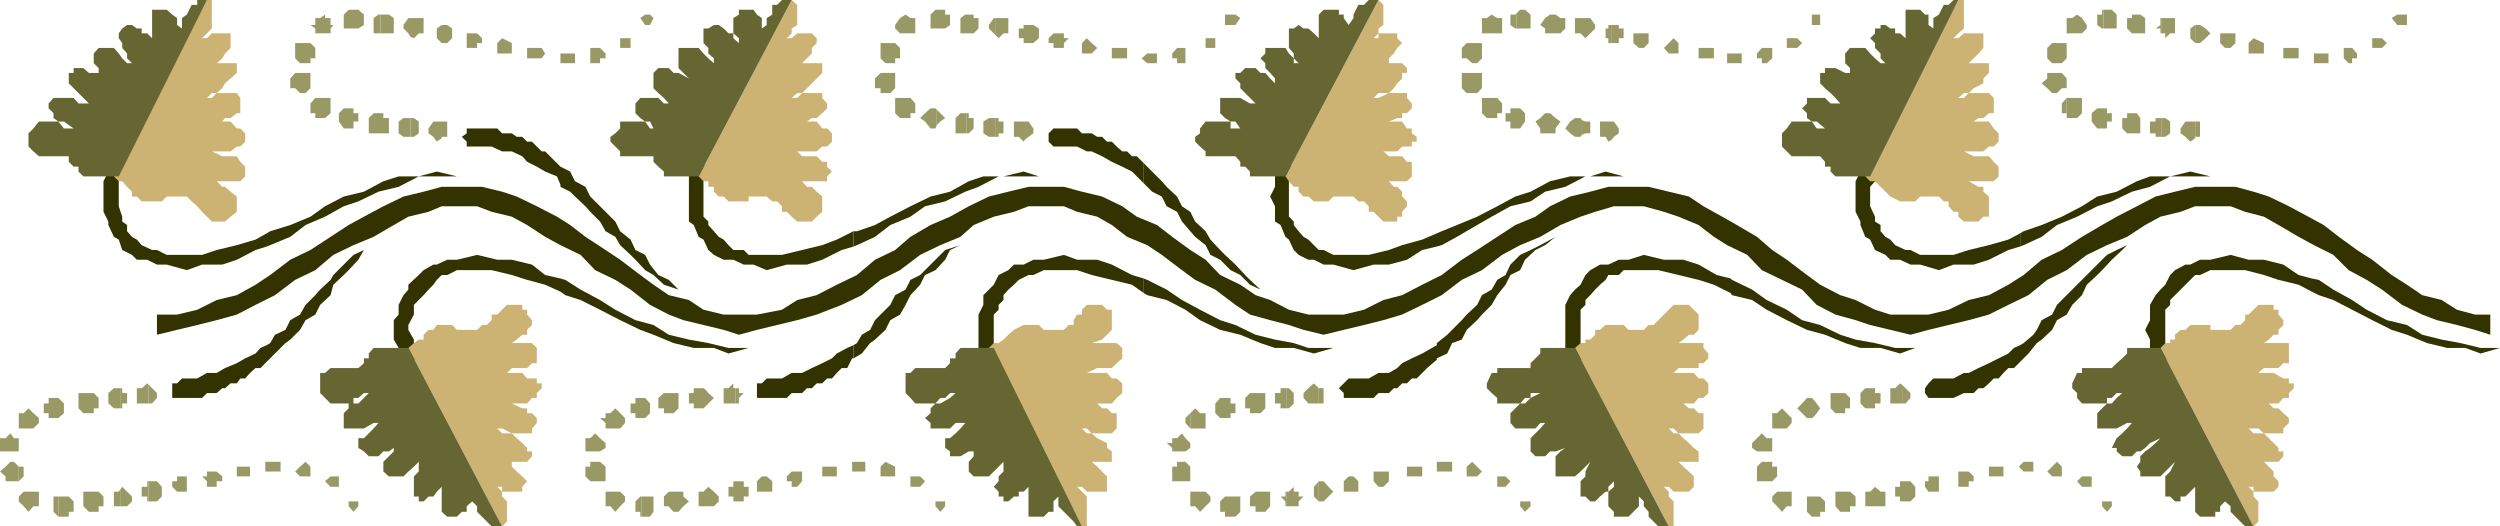 <svg xmlns="http://www.w3.org/2000/svg" width="360" height="75.801"><path fill="#996" d="m219.602 73.703.8-.8v-.7h-1.5v.7l.7.8m-3.302-3.601h.5l.7-.801-.7-.7h-1.198v1.5h.699M212 68.602h.703l.7-.7L212 66.5l-.797.703v1.399H212m-4.398-.7h1.5V66.5h-2.2v1.402h.7m-4.302.7h1.5v-1.399h-2.198v1.399h.699m-4.098 1.5L200 69.3v-1.399h-2.2V69.3l.7.8h.703m-5 .7h1.399v-1.5l-.7-.698h-.699l-.703.699v1.5h.703M171.402 72v.902h.7l.699.801 1.5-1.5V71.5l-.7-.7h-2.199V72m0-3.598v-1.199l-.699-.703H169.5v.703h-.7v2.098h2.602v-.899m0-4.602-.699-.698-.5-.7-.703.7h-.7v.699h-.8l.8.699v.5h1.903l.7-.5v-.7m-.001-2.097h2.2V59.5h-.801l-.7-.7-.699.7v2.203"/><path fill="#996" d="m171.402 59.5-.699.703v.7l.7.8V59.5m5.3 14.902h1.2l.699-.699V71.5h-1.899v2.902m0-2.902h-.3l-.7.703v1.5h.7v.7h.3V71.5m0-11.297h.5V59.5h.7v-1.398h-.7V57.3h-.5v2.902m0-2.902h-1l-.703.802V59.5l.703.703h1v-2.902M181 73.703h1.203l.7-.8V70.8H181v2.902m0-2.902h-.2l-.8.7v1.402h.8v.801h.2v-2.902m0-11.301h.5l.703-.7v-2.198H181V59.5m0-2.898h-1l-.7.699v1.5h.7v.699h1v-2.898m4.3 16.3h1.7v-.699l.703-.703H187v-.7h-.7v-.698l-.698.699h-.301v2.101"/><path fill="#996" d="M185.3 70.8h-.198v.7h-.7l.7.703v.7h.199V70.8m-.001-12h.302l.699-.698v-1.5l-.7-.7h-.3v2.899"/><path fill="#996" d="M185.3 55.902h-.898v.7h-.8v1.5h.8v.699h.899v-2.899m4.601 16.301h.7l.699-.703.699-.7-.7-.698-.698-.801h-.7v2.902"/><path fill="#996" d="m189.902 69.3-.699.802V71.5l.7.703v-2.902m-.001-11.199h.7v-2.2h-.7v2.2"/><path fill="#996" d="m189.902 55.902-.699-.699-.8.7-.7.699v.699l.7.8h1.5v-2.199m113.499 17.801.7-.8v-.7h-1.399v.7l.7.8m-2.903-3.601h.703v-1.5h-1.402l-.7.699.7.8h.699m-4.297-1.499h.7v-1.399l-.7-.703-1.402 1.402.699.7h.703m-4.101-.7h.699V66.5h-1.399l-.699.703.7.7h.699m-4.302.699h.7v-1.399h-2.098v1.399h1.399m-5.001 1.5h.7V69.3h.703v-.7l-.703-.699H282v2.2h.8m-4.398.699h.801v-2.198h-1.5v.699h-.5v.8l.5.7h.7m-23.2 1.402.7.7.699.8.699-.8H258V70.8h-2.098l-.699.699v.703m0-2.902.7-.698v-1.399h-.7v2.098m0-2.098V66.5h-1.5l-.703.703v2.098h2.203v-2.098m0-2.903v-1.198h-.8l-.7-.7-.703.7-.7.699v.699l.7.5h2.203v-.7m0-2.597h2.098l.699-.8v-.7l-.7-.703-.698-.7-.7.7h-.699v2.203m6 12.699h.899v-.699h.699v-1.5l-.7-.703h-.898v2.902m0-2.902h-1v2.203l.7.7h.3V71.5m0-11.5.399-.5.5-.7-.5-.698-.399-.5V60m0-2.398-.3-.301h-.7l-.703.8-.7.7 1.403 1.402h.7l.3-.203v-2.398m4 16.101h1.2v-.8h.8V71.5l-.8-.7h-1.2v2.903m0-2.903h-.902v2.102l.699.801h.203v-2.902m0-11.301h.5v-.7h.7v-1.5l-.7-.698h-.5V59.5m0-2.898h-1.601V58.8l.699.699h.902v-2.898m4.399 16.301h1.898v-2.101h-.7l-.8-.7-.398.399v2.402m0-2.402-.301.3h-.7v2.102h1V70.5m.001-11.7H270v-.698h.8v-1.5h-.8v-.7h-.398v2.899m0-2.899h-1l-.7.7v1.5l.7.699h1v-2.899m4.3 16.301h1.2l.699-.703v-1.398l-.7-.801h-1.199v2.902m0-2.903h-.3v.802h-.7V71.5h.7v.703h.3v-2.902m0-11.199h.5l.7-.801v-.7l-1.2-1.199v2.7"/><path fill="#996" d="m273.902 55.402-.3-.199-.7.7h-.699v2.199h1.7v-2.7M135.402 73.703l.7-.8v-.7h-1.399v.7l.7.8m-3.603-3.601h.7l.703-.801-.703-.7h-1.398v1.5h.699m-4.301-1.499h1.402v-1.399L127.5 66.5l-.7.703v1.399h.7m-3.398-.7h.5V66.5h-1.899v1.402h1.399m-5 .7h1.398v-1.399h-2.098v1.399h.7m-4.302 1.5.7-.801v-1.399H114l-.7.7v.699h.7v.8h.8m-4.398.699h.801v-1.5l-.8-.698h-.7L109 69.3v1.5h1.402M87.203 72v.902h.7l.699.801.699-.8.699-.7V71.5l-.7-.7h-2.097V72m0-3.598v-1.199l-.8-.703H85v.703h-.7v1.399l.7.699h2.203v-.899m0-4.602-.8-.698-.7-.7-.703.7h-.7V65h2.102l.801-.5v-.7m0-2.097h2.098l.699-.8v-.7l-.7-.703-.698-.7-.7.7h-.699v2.203m0-2.203v.703h-.8l.8.7V59.5m5.199 14.902h1.2l.5-.699V71.5h-1.7v2.902"/><path fill="#996" d="M92.402 71.5h-.199l-.703.703v1.5h.703v.7h.2V71.5m-.001-11.297h.5l.7-.703v-1.398l-.7-.801h-.5v2.902m0-2.903H91.5v.802h-.7V59.5h.7v.703h.902v-2.902M96.5 73.203l.5.5h.703l.7-.8.8-.7-.8-.703v-.7H96.5v2.403m0-2.403h-.2l-.698.7v1.402h.699l.199.301v-2.402m0-11.301h.5l.703-.7v-2.198H96.5V59.5m0-2.898h-.898l-.801.699v1.5h.8v.699h.899v-2.898m5.102 16.3h1.199l.699-.699V71.5l-.7-.7-.8-.698-.398.398v2.402m0-2.402-.301.3h-.7v2.102h1V70.5m.001-12 1.199-1.2-.801-.698-.398-.5V58.5m0-2.398-.301-.2h-1.399v.7h-.699v1.5h.7v.699h1.398l.3-.301v-2.398m4.301 16.101h1.2V71.5h.699v-1.398h-.7V69.3h-1.199v2.902m0-2.902h-.3v.802h-.7V71.5h.7v.703h.3v-2.902m0-11.199h.5V57.3l.7-.7h-.7v-.699h-.5v2.2"/><path fill="#996" d="M105.902 55.902h-.3v-.699l-.7.7h-.699v2.199h1.7v-2.2M50.902 73.703l.7-.8v-.7h-1.399v.7l.7.8M48 70.102h.8v-1.5h-1.198l-.801.699.8.8H48m-4-1.499h.703v-1.399L44 66.5l-.797.703-.703.7.703.699H44m-4.398-.7h.8V66.5h-2.199v1.402h1.399m-4.302.7h.7v-1.399h-1.898v1.399H35.3m-4.8 1.5h.703V69.3H32v-.7l-.797-.699h-1.402v.7h-.7l.7.699v.8h.699m-4.297.7h.7v-2.198H25.5v.699h-.7v.8l.7.7h.703m-23.5 1.402.7.7.699.8.699-.8h.8V70.8H3.403l-.699.699v.703M2.703 69.3l.7-.698v-1.399h-.7v2.098"/><path fill="#996" d="M2.703 67.203 2 66.5h-.5l-.7.703-.8.7.8.699v.699h1.903v-2.098m0-2.903v-1.198H2l-.5-.7-.7.7H0V65h2.703v-.7m0-2.597h2.098l.8-.8v-.7l-.8-.703-.7-.7-.699.7h-.699v2.203m5.699 12.699h1.5v-.699h.7v-1.5l-.7-.703h-1.5v2.902"/><path fill="#996" d="M8.402 71.5h-.699v2.203l.7.7V71.5m-.001-11.297.801-.703v-1.398l-.8-.801v2.902M8.402 57.3H7v.802h-.7V59.5H7v.703h1.402v-2.902M13 73.703h1.203v-.8h.7V71.5l-.7-.7H13v2.903m0-2.903h-1v2.102l.8.801h.2v-2.902M13 59.5h.5v-.7h.703v-1.5l-.703-.698H13V59.5m0-2.898h-1.7V58.8l.7.699h1v-2.898m4.3 16.301h1l.7-.699V71.5l-1.398-1.398-.301.398v2.402"/><path fill="#996" d="m17.3 70.5-.198.3h-.7v2.102h.899V70.5M17.3 58.8h.302v-.698h.699v-1.5h-.7v-.7h-.3v2.899"/><path fill="#996" d="M17.3 55.902h-.898l-.8.7v1.5l.8.699h.899v-2.899m4.101 16.301h1.2l.699-.703v-1.398l-.7-.801h-1.199v2.902"/><path fill="#996" d="M21.402 69.3h-.199v.802h-.8V71.5h.8v.703h.2v-2.902m-.001-11.199h.5l.7-.801v-.7l-1.2-1.199v2.7"/><path fill="#996" d="m21.402 55.402-.199-.199-.8.7h-.7v2.199h1.7v-2.7m240.199-53.3h.5v1.5h-1.2v-1.5h.7M258 5.5h.8l.7.703-.7.7h-1.5V5.5h.7m-3.598 1.402h.801v1.5l-.8.7h-.7v-.7H253v-.699l.703-.8h.7m-4.301.8h.699v1.399h-2.098V7.703h1.399M246 6.902h.8v1.5h-2.198v-1.5H246M241 5.5l.703.703v1.5h-1.402l-.7-.8.7-.7L241 5.5m-4.297-.7h.7v1.403l-.7.7H236l-.797-.7V4.801h1.5m-23.301 10.301V16.3l.7.699h1.5v-.7h.699v-1.398l-.7-.8h-2.199v1m0-2.898V10.5H210.5v2.203l.703.7h1.5l.7-.7v-.5m-.001-4.301V6.203h-2.199l-.703.7v1.5h.703l.797.699h.703l.7-.7v-.5m-.001-4.102v1h2.899V2.603h-.7l-.8-.5-.7.5h-.699V3.8m5 14.7h.5l.7-1v-1.2l-.7-.698h-.5V18.5m0-2.898h-.902v.699h-.7V17.5h.7v1h.902v-2.898m0-11.5h2v-2l-.8-.7h-.7l-.5.5v2.2"/><path fill="#996" d="m218.402 1.902-.199.2h-.703v1.5l.703.5h.2v-2.2m4.8 17.301H224V18.5l.703-1L224 17l-.797-.7v2.903m0-2.903h-.703l-.7.7-.698.5.699 1v.703h1.402v-2.902m0-11.501h1.5l.7-.698v-1.5h-.7l-.703-.5h-.797V4.8m0-2.698-.703.5-.7 1 .7.5V4.8h.703V2.1m4.597 17.302.5-.199h.7V17.5h-.7l-.5-.2v2.102"/><path fill="#996" d="m227.8 17.3-.198-.3h-.801l-.7.5-.699 1 .7.703.699.5h.8l.2-.3V17.3M227.8 5l.5.5.7-.7.703-.698v-.5l-.703-1h-1.2V5m0-2.398h-1V4.8h.802l.198.2V2.602m4.302 17.5.3-.399.7-.5V18.5l-.7-1h-.3v2.602m0-2.602h-1.7v2.203h.801l.399.7.5-.301V17.5m0-11.297h1V5.5h.699V4.102h-.7v-.5h-1v2.601"/><path fill="#996" d="M232.102 3.602h-.5v.5h-.399V5.5h.399v.703h.5V3.602m-54.899-1.5h.7l.699.5-.7 1h-1.5v-1.5h.801M174.3 5.5h.7v1.402h-1.398V5.5h.699m-4.098 1.402h.5v2.2H169.5v-.7h-.7v-.699l.7-.8h.703m-4.301.8h.7v1.399h-1.399l-.8-.7.8-.699h.7m-4.301-.801h.699v1.5h-2.2v-1.5h1.5M156.5 5.5l.703.703.797.7-.797.8h-1.402v-1.5l.699-.703m-4.098-.7h.801v.7h.7l-.7.703v.7h-1.5v-.7H151V5.5l.703-.7h.7m-23.501 11.5.7.7h1.5v-.7h.699v-1.398l-.7-.8h-2.199V16.3m0-3.597V10.5h-2.101l-.801.8v1.403h.8v.7h1.403l.7-.7m-.001-4.101v-.2h.7v-1.5l-.7-.699v2.399m0-2.399h-2.101v2.2l.699.699h1.402V6.203m0-2.101.7.699h2.199V2.6h-.7l-.699-.5-.8.5-.7 1v.5m6 13.9.5-.5.7-.5-1.2-1.2V18"/><path fill="#996" d="m134.902 15.8-.199-.198H134l-.797.699-.703.699.703.5.797 1h.703l.2-.5v-2.2m-.001-11.698h1.2l.699-.5v-1.5h-.7v-.7h-1.199v2.7m0-2.7h-.199l-.703.7v2h.902v-2.7m4.301 17.801h.297l.703-.703V17h-.703v-.7h-.297v2.903"/><path fill="#996" d="M139.203 16.3h-.902l-.7.7v2.203h1.602v-2.902m0-11.501h1l.7-.698v-1.5h-.7v-.5h-1V4.8m0-2.698H139l-.7.5V4.8h.903V2.1m4.097 17.603h.5v-.5h.7V17.5h-.7V17h-.5v2.703"/><path fill="#996" d="M143.3 17h-.898l-.8.5v1.703l.8.5h.899V17M143.3 5l.5.5.7-.7h.703V2.603h-1.902V5"/><path fill="#996" d="M143.3 2.602h-.198l-.7 1v.5l.899.898V2.602m4.301 17.5.5-.399.699-.5V18.5l-.7-1h-.5v2.602"/><path fill="#996" d="M147.602 17.5H146v2.203h.703l.7.7.199-.301V17.5m0-11.297h1.199l.8-.703V4.102l-.8-.5h-1.2v2.601"/><path fill="#996" d="M147.602 3.602h-.2v.5h-.699V5.5h.7v.703h.199V3.602m198.3-1.5h.7v1.5h-1.399l-.8-1 .8-.5h.7M342.3 5.5h.7l.703.703-.703.7h-1.398V5.5h.699m-4.098 1.402h.5l.7.801v.7h-.7v.699h-.5l-.703-.7v-1.5h.703m-4.301.801h1.399v1.399h-2.098V7.703h.7m-4.301-.801H331v1.5h-2.2v-1.5h.802M324.5 5.5l1.5.703v1.5h-2.2v-1.5l.7-.703m-4.098-.7h1.5v1.403l-.699.7h-.8l-.7-.7V4.801h.7M297.602 17h1.5l.699-.7v-2.198h-2.2V17"/><path fill="#996" d="m297.602 14.102-.7.8v1.399h.7v-2.2m0-2.398v-.402l-.7-.801h-2.101v.8L294 12l.8.703.7.7h.703l.7-.7h.699v-1m0-3.801V6.203H295.5l-.7.7v1.5l.7.699h1.402l.7-.7v-.5m0-3.102h2.199l.699-.698v-.5l-.7-1-.698-.5-.7.5h-.8V4.8m5.3 13.7h.5v-1h.7v-1.2h-.7v-.698h-.5V18.5m0-2.898H302l-.797.699V17.5l.797 1h.902v-2.898m0-11.5h1.899v-2l-.7-.7h-1.199v2.7"/><path fill="#996" d="M302.902 1.402h-.199v.7H302v1.5l.703.5h.2v-2.7m4.3 17.801h1V17l-.5-.7h-.5v2.903m0-2.903h-.902v.7h-.7v1.5l.7.703h.902v-2.902m0-11.501h1.7V2.603l-.7-.5h-1V4.8m0-2.698H307v.5h-.7v1.5l.7.699h.203V2.1m4.097 17.603h.5l.7-.5V17.5l-.7-.5h-.5v2.703"/><path fill="#996" d="M311.3 17h-.898v.5h-.8v1.703h.8v.5h.899V17M311.3 4.8h.5v.7l.7-.7h.703V2.603h-1.902V4.8"/><path fill="#996" d="M311.3 2.602h-.198v1l-.7.5h.7V4.8h.199V2.6m4.801 17.302v-.199h.699V17.5h-.7v2.402"/><path fill="#996" d="M316.102 17.5h-1.399l-.703 1v.703l.703.5.7.7.699-.5V17.5m0-11.297h.699l.8-.703.7-.7-.7-.698-.8-.5h-.7v2.601"/><path fill="#996" d="m316.102 3.602-.7.5V5.5l.7.703V3.602m-223.2-1.5h.7l.5.5-.5 1h-.7l-.699-1 .7-.5M90 5.5h.8v1.402h-1.5V5.5h.7m-4.297 1.402h.7l.8.801v.7h-.8v.699H85v-2.2h.703m-4.301.801h1.399v1.399h-2.098V7.703h.7M77.3 6.902h.7l.5.801-.5.7h-2.098v-1.5h1.399M72.3 5.5l1.403.703v1.5h-2.101v-1.5L72.3 5.5M68 4.8h.703l.7.7v.703h-.7v.7h-1.5V4.8H68m-23.297 11v.5h.7v.7H46.8l.8-.7v-2.198h-2.199l-.699.8v.899m.001-3.598V10.5H42.5l-.7.8v1.403h.7l.703.7H44l.703-.7v-.5m0-3.101v-.7h.7v-1.5l-.7-.699v2.899m0-2.899H42.5v2.2l.703.699h1.5V6.203m0-2.601.7.5V4.8h2.199v-.7L48 3.6h-.398v-1H46.8v-.5l-.7.5h-.699v1h-.699m5.7 14.9h.5v-1h.7v-1.2h-.7v-.698h-.5V18.5m0-2.898H49.5l-.7.699V17.5l.7 1h.902v-2.898m0-11.5h1.2l.8-.5v-1.5l-.8-.7h-1.2v2.7m0-2.7h-.199l-.703.7v2h.902v-2.7M54.8 19.203H56V17h-.797v-.7h-.402v2.903M54.8 16.3h-1l-.698.7v2.203H54.8v-2.902m0-11.501h1.903V2.603l-.703-.5h-1.2V4.8"/><path fill="#996" d="M54.8 2.102h-.3l-.7.5V4.8h1V2.1m4.302 17.603h.5l.699-.5V17.5l-.7-.5h-.5v2.703"/><path fill="#996" d="M59.102 17h-1l-.7.5v1.703l.7.5h1V17m0-11.7.5.2.699-.7H61V2.603h-1.898V5.3m0-2.698H58.8l-.7 1v.5l.7.699.3.5V2.6m4.502 17.302v-.199h.8V17.5h-.8v2.402m0-2.402h-1.2l-.699 1v.703l.7.5.5.7.699-.5V17.5m0-11.297h.8l.7-.703V4.102l-.7-.5h-.8v2.601m0-2.601-.7.5V5.5l.7.703V3.602"/><path fill="#330" d="m38.402 52.102 2.7-2.7.699-.5 1.402-1.402.797-1.398 1.402-.801.7-1.399 1.5-1.402L48 41l1.5-1.398.703-.7 1.399-1.5.8-1.402-1.5.703-1.402 1.399-1.5 1.5-.398.699-1.5 1.402-.7.797L44 43.902l-.797 1.399-1.402.8-.7 1.399-1.5.703-.699 1.2-.5.3v2.399m0-2.399-.902.399-.7.8-1.5.7-1.198.699-1.7.699-1.199.703h-1.402l-1.399.797h-2.199l-.703.703h-.7v2.098h4.302l.699-.7h1.402l.797-.699h.402l.801-.699h.899l.5-.703h.699l.699-.797.8-.703h.7l.902-.898v-2.399m0-14.203.5-.2 2.899-1.198 2.199-1.7 2.8-1.199 2.7-1.5L51.602 29l2.898-1.398 2.902-.7 2.899-1.5h-2.899l-2.199.7-2.8 1.5-2.903.699-2.7 1.402-2.097 1.5-2.902 1.2-2.899.898-.5.3V35.5m0-1.898-1.601.898-2.7.8-2.898.7-2.101.703H24L22.602 36h-.7l-1.5-.7-.699-.8-.703-.398-.7-.801v-.899l-.698-.5v-.699l-.5-1.5v-3.601l.5-1.399V24l-2-.7v1.403l-.7 1.399V30.5l.7 1.402v.5l.8 1.7.7.398.5 1.5 1.398.703.703.7h1.5l1.399.699H24l2.902.8 2.2-.8H32l2.102-.7L36.8 36l1.601-.5v-1.898M80.703 42l.7.5 2.199.703 2.8 1.399 2.899 1.5 2.902 1.398 1.899.703 2.898 1.2 2.902.699h2.899l2.101.8 2.899-.8h-2.899l-2.902-.7-2.797-.5-2.902-.699-2.2-1.402-2.601-.7-2.898-1.5-2.2-1.398-2.8-1.5-2.2-1.402-.699-.2V42m0-1.898-2.203-.5-1.898-1.5-2.899-.7h-2.101l-2.899-.699-2.902.7h-1.399l-1.5.699h-.5l-1.402.8-.7.7L58.8 41v.703l-.698.797-.7 1.402v1.399l-.699.8v2.801l.7 1.2v.8l.699 1.399 2.199-.7-.7-.699v-2l-.8-1.402v-.7l.8-1.5v-1.398l.7-.699L61 42.5l.703-.797.7-.703.5-.7.699-.698h.8l1.399-.7h5l2.902.7 2.2.699L78.5 41l2.203 1v-1.898m0-13.5v.3l1.399.7.699.699 1.5 1.402.699.797 1.402 1.402.801 1.399 1.399.8.699 1.2 1.5 1.402.699.7 1.402 1.5 1.2.699 1.5 1.398 2.101.703-1.402-1.402-1.5-.7-1.2-1.5-.699-1.398L91.5 36l-.7-1.5-1.5-1.2-.698-1.398-1.399-1.402-.8-.797L85 28.301l-.7-1.399-1.5-.8-.698-1.399L80.703 24v2.602m0-2.602-1.5-1.5-.703-.7H78l-1.398-1.398h-.7l-.699-.699h-.8l-.7-.5h-1.402l-.7-.703h-4.398v.703l-.703.5.703.7v.699h3.598l1.5.699h1.402l1.5.699.7.8 1.398.7 1.199.703 1.703.7.5 1.199V24m42.199 27.602 1.2-.7 1.199-1.5.699-.5 1.5-1.402.703-1.398 1.399-.801.8-1.399.7-1.402L132.5 41l.703-1.398 1.5-.7 1.399-1.5L136.8 36l1.5-.7 1.199-1.198-1.2 1.199-2.198.699-.7.703L134 38.102l-1.5 1.5-1.398.699-.7 1.402-1.5.797-.699 1.402-1.402 1.399-.801.8-.7 1.399-1.198.703-.7 1.2-.5.3v1.899"/><path fill="#330" d="m122.902 49.703-.902.399-1.5.8-.7.7-1.398.699-1.5.699-1.402.703H114l-1.398.797h-2.2l-.699.703H109v2.098h4.3l.7-.7h1.5l.703-.699h.7l.699-.699h.8l.7-.703h.699l.699-.797.703-.703H122l.703-1.398h.2v-1.899m-.001-14.203.5-.2L126 34.103l2.203-1.7 2.899-1.199 2.101-1.5 2.899-.703L139 27.602l1.902-.7 2.899-1.5h-2.2l-2.101.7-2.7 1.5-2.8.699-2.898 1.402-2.899 1.5-2.203 1.2-2.598.898h-.5V35.5"/><path fill="#330" d="m122.902 33.3-2.402 1.2-2.098.8-2.902.7-2.898.703H107.8l-.7-.703h-1.5l-.699-.7-.699-.8-.703-.398-.7-.801-.8-.899v-.5l-.7-.699v-5.101l.7-1.399V24l-2.098-.7-.699 1.403v7.2l.7.5.699 1.699.699.398.7 1.5.8.703 1.403.7h1.399l1.5.699h1.398l1.902.8 2.899-.8h2.902l2.2-.7 2.8-1.402 1.7-.5v-2.2m41.8 8.903.5.297 2.797.703 2.703 1.399 2.098 1.5 2.902 1.398 2.899.703 2.898 1.2 2.102.699h2.699l2.902.8 2.797-.8h-3.598l-2.101-.7-2.7-.5-2.8-.699-2.899-1.402-2.199-.7-2.902-1.5-2.598-1.398-2.203-1.5-2.797-1.402-.5-.2v2.102"/><path fill="#330" d="m164.703 40.102-1.703-.5-2.898-1.5-2.102-.7h-2.898l-1.899-.699-2.902.7h-1.5l-1.399.699H146l-.797.8-1.402.7-.7 1.398-.699.703-.8.797v1.402l-.7 1.399v4.8l.7.801v1.399l2.199-.7v-.699l-.7-1.5v-4.101l.7-.7v-.699l.699-.699V42.5l.703-.797L146 41l.703-.7 1.399-.698h.699l1.5-.7h4.8l2.102.7L163 41l1.703 1.203v-2.101m0-13.7 1.2 1.2 1.398.699.699 1.402 1.5.797.703 1.402 1.2 1.399.699.8 1.5 1.2.699 1.402 1.402.7 1.5 1.5 1.399.699L180 41l1.5.703-1.5-1.402-.7-.7-1.398-1.5-1.5-1.398-.699-.703-1.402-1.5-.7-1.2-1.5-1.398-.699-1.402-1.199-.797-.703-1.402-1.5-1.399-.7-.8-1.398-1.399-.699-.703-.5-.5v2.902"/><path fill="#330" d="m164.703 23.5-1-1H163l-.7-.7h-.698l-.801-.698-.7-.7h-.699l-.699-.699H158l-.797-.5h-1.402l-.7-.703h-3.398l-.703.703v1.2l.703.699h3.399l1.398.699h.703l1.5.699 1.399.8 1.5.7 1.398.703.703.7 1 1V23.5m42.199 28.3v-.198l1.5-.7.7-1.5 1.398-.5.703-1.402 1.5-1.398.7-.801 1.398-1.399.8-1.402 1.2-1.5.699-1.398 1.402-.7.7-1.5 1.5-1.402 1.398-.7 1.5-1.198-2.2 1.199-1.398.699-1.5.703-1.402 1.399-.7 1.5-1.198.699-.801 1.402-1.399.797-.699 1.402-1.5 1.399-.703.8-1.398 1.399-.7.703-1.5 1.2V51.8m0-2.097-.699.399-1.402.8-1.5.7-1.399.699-.699.699-1.203.703h-1.5l-1.398.797h-2.899l-1.402 1.402.699.7v.699h4.3l.7-.7h1.5l.703-.699h.5l.7-.699h.699l.699-.703H204l.8-.797.7-.703 1.402-1.2v-2.097m0-14.203.7-.2 2.199-1.198 2.902-1.7 2.098-1.199 2.699-1.5 2.902-.703 2.098-1.398 2.902-.7 2.899-1.5h-2.2l-2.898.7-2.8 1.5-2.2.699-2.601 1.402-2.899 1.5-2.902 1.2-2.2.898-.699.3V35.5m0-1.898-2.101.898-2.899.8L200 36l-2.898.703H192L190.602 36h-.7l-1.5-1.5-.699-.398L187 33.3l-.7-.899v-.5l-.698-.699v-6.5L186.3 24l-1.899-.7-.8 1.403v2.2l-.7 1.398.7 1.402v2.2l.8.5.7 1.699.5.398.699 1.5.699.703 1.402.7h.801l1.399.699H192l2.902.8 2.899-.8H200l2.602-.7L204.8 36l2.101-.5v-1.898m42.302 8.601.2.297 2.898.703 2.101 1.399 2.899 1.5 2.902 1.398 2.598.703 2.902 1.2 2.2.699h2.898l2.8.8 2.2-.8h-2.899l-2.902-.7-2.797-.5-2.203-.699-2.898-1.402-2.602-.7-2.2-1.5-2.898-1.398-2.101-1.5-2.899-1.402-.199-.2v2.102m0-2.101-2-.5-2.601-1.5-2.2-.7h-2.8l-2.899-.699-2.203.7h-1.398l-1.5.699h-1.2l-1.402.8-.7.7-.698 1.398-.801.703-.7.797-.699 1.402v7l.7 1.399 2.199-.7v-.699l-.7-1.5v-4.8l.7-.7v-.699L229 42.5l.703-.797.7-.703.8-.7.399-.698h1.5l.699-.7h5l2.902.7 2.899.699L246.8 41l2.402 1.203v-2.101m.001-13.7.2.2-.2-.2m0 0-1.203-1-.297-.199.297.2 1.203 1m0-2.2-.5-.203-.703-1.5h-.797.797l.703 1.5.5.203m41.699 27.899 1.2-1.2 1.199-1.5.699-.5 1.5-1.402.703-1.398 1.399-.801.8-1.399 1.399-1.402.699-1.5 1.5-1.398.703-.7 1.399-1.5 1.5-1.402.699-.7 1.402-1.198-1.402 1.199-1.5.699-1.399.703L302 38.102l-2.2 2.199-1.398 1.402-.8.797-1.399 1.402-.703 1.399-1.5.8-.7 1.399-.5.703-1.398 1.2-.5.3v2.399m0-2.399-.902.399-.797.8-1.402.7-1.399.699-1.5.699-1.402.703h-.7l-1.5.797h-2.898l-.699.703-.5.7v.699l.5.699h3.598l1.5-.7h1.402l.7-.699h.699l.8-.699.7-.703h.699l.699-.797.703-.703H290l.902-.898v-2.399m0-14.203.5-.2L294 34.103l2.203-1.7 2.899-1.199 2.898-1.5 2.102-.703L307 27.602l2.602-.7 2.898-1.5h-2.898l-1.899.7-2.902 1.5L302 28.3l-2.2 1.402-2.898 1.5-2.902 1.2-2.598.898-.5.3v1.9"/><path fill="#330" d="m290.902 33.602-1.699.898-2.8.8-2.903.7-2.2.703h-4.8L275.102 36h-.7l-1.5-.7-.699-.8-.703-.398-.7-.801v-.899l-.8-.5v-.699l-.7-1.5v-2.8l.7-.801V24l-2.098-.7v1.403l-.699 1.399V30.5l.7 1.402v.5l.699 1.7.699.398L270 36l1.5.703.703.7h1.399l1.5.699h1.398l2.703.8 2.098-.8h2.902l2.2-.7 2.8-1.402 1.7-.5v-1.898M332.902 42l1 .5 2.098.703 2.703 1.399 2.899 1.5 2.8 1.398 2.2.703 2.898 1.2 2.902.699H355l2.203.8 2.797-.8h-2.797l-2.902-.7-2.7-.5-2.8-.699-2.2-1.402-2.898-.7-2.902-1.5-2.098-1.398-2.703-1.5-2.098-1.402-1-.2V42m0-1.898-1.902-.5-2.2-1.5-2.8-.7h-2.2l-2.597-.699-2.902.7h-1.5l-1.399.699h-.699l-1.5.8-.703.7-.7 1.398-.698.703-.7.797-.8 1.402v2.2l-.7 1.398.7 1.402v2l.8 1.399 2.098-.7-.7-.699v-6.3l.7-.7v-.699l3.602-3.601h.699l1.5-.7h5l2.699.7 2.102.699L331 41l1.902 1v-1.898m0-13.5.301.3 1.2.399-1.2-.399-.3-.3m-.001 0-.5-.899.5.899m0-2.602h.301l.399.203-.399-.203h-.3m-.001 0-1.199-1.5-.203-.2.203.2 1.2 1.5M312.5 25.402h5.8l-2.898-.699zm-83.5 0h4.8l-2.597-.699zm-84.5 0h5.102l-2.2-.699zM52.402 36l.899-.297-.899.297m.898-.297.5-.402 1.403-1.2-1.402 1.2-.5.402M60.3 25.402h5.5l-2.898-.699zm273.302-1.199 1 .5.199.7-.2-.7-1-.5m1.199 1.199.5.7.5.3-.5-.3-.5-.7m1 1 1 .5.2.7-.2-.7-1-.5m1.2 1.2.5.699 1.203 1.199-1.203-1.2-.5-.698m1.703 1.898v.203l.7.797 1.199.902-1.2-.902-.699-.797V29.5m1.899 1.902.199.5.5 1-.5-1-.2-.5m.699 1.5.302.399h.199-.2l-.3-.399"/><path fill="#330" d="m341.8 33.3 1.2 1.2.5.8-.5-.8-1.2-1.2m1.7 2 .203.7.7.5-.7-.5-.203-.7m.902 1.2.801.203.2.7-.2-.7-.8-.203"/><path fill="#330" d="m345.402 37.402.5.7 1.399 1.5-1.399-1.5-.5-.7m1.898 2.2 1.5.699.2.199-.2-.2-1.5-.698M331.5 22.3l-.5-.5.5.5m-1.2-.5-.698-.698-.301-.2.3.2.7.699m-1.001-.899-.5-.5h-.198.199l.5.5m-1.399-.5-.5-.699h-.699.7l.5.7m-1.2-.7-.703-.5h-1 1l.703.5m-2.203-.5-.5-.703.5.703m-4.797-.301v.301l-.5.2.5-.2v-.3m-.5.499-.203.301v.2-.2l.203-.3"/><path fill="#330" d="m319 19.902.703.5v.7h.5-.5v-.7l-.703-.5m1.203 1.2h3.098l.699.5-.7-.5h-3.097m3.797.5.5.199h1.5-1.5l-.5-.2m2 .199 1.402.7.7.8 1.5.7.199.203-.2-.203-1.5-.7-.699-.8-1.402-.7m3.8 2.403 1.2.5 1.402.7v.3-.3l-1.402-.7-1.2-.5m4.602 3.097.2.302.699.699 1.5 1.402.402.797-.402-.797-1.5-1.402-.7-.7-.199-.3m2.801 3.199h.297l1.203 1.402.7 1.399 1.398.8.3.2-.3-.2-1.399-.8-.699-1.399L337.5 30.5h-.297m3.899 3.8.5 1 .898.903-.898-.902-.5-1m1.398 1.902.5.5.703.7 1.2 1.199-1.2-1.2-.703-.699-.5-.5m2.402 2.399.301.3 1.2.7-1.2-.7-.3-.3"/><path fill="#330" d="M346.402 39.602h.2v.199-.2h-.2m.2.199L348 41l.8.3-.8-.3-1.398-1.2m2.198 1.5 1.403.403-1.402-.402m1.402.402L349 40.5l1.203 1.203m-101-17.5.899.5.699.7-.7-.7-.898-.5m1.597 1.199.802.7.398.3-.398-.3-.801-.7m1.199 1 .3.5.7.7-.7-.7-.3-.5m1 1.2.703.699.7 1.199-.7-1.2-.703-.698m1.402 2.101 1.5.797.5.902-.5-.902-1.5-.797m2 1.699.2.5.5.7-.5-.7-.2-.5m.7 1.2.199.699h.3-.3l-.2-.7m.501.699 1.199 1.2.199.8-.2-.8-1.198-1.2m1.398 2 .5.7.703.5-.703-.5-.5-.7m1.203 1.2.7.203.5.7-.5-.7-.7-.203"/><path fill="#330" d="m261.402 37.402.7.7.699 1.5-.7-1.5-.699-.7"/><path fill="#330" d="m262.8 39.602 1.5.699.903 1-.902-1-1.5-.7M247.203 22.5l-.402-.7h-.5.5l.402.7m-.903-.7h-.3l-.398-.198.398.199h.3m-.698-.199-.301-.5-.5-.2.5.2.3.5m-.801-.7-.198-.5h-.5.5l.199.5m-.699-.5h-.2l-.5-.3.5.3h.2m-.7-.3-.199-.399.2.399m-1.001-.399-.699-.5.7.5m-2.103-.5-.698-.703.699.703m-5.098.699v.5l.5.5-.5-.5v-.5m.5 1 .297.2-.297-.2m3.097.2 1.5.699-1.5-.7m1.5.699h1.403l1.5.7.2.3-.2-.3-1.5-.7h-1.402m3.101 1 1.2.5L246 24v.203V24l-1.398-.7-1.2-.5M246 24.203l.8.5.903.5-.902-.5-.801-.5m3.402 2.699.7.7 1.199.5-1.2-.5-.699-.7"/><path fill="#330" d="m251.3 28.102.302.199.699 1.402-.7-1.402-.3-.2m1.199 1.602.5.797 1.402 1.402.301.5-.3-.5L253 30.5l-.5-.797m2.203 2.699.5.899.7.3-.7-.3-.5-.899m1.199 1.2.7.5.699 1.199L258.5 36.5l-1.2-1.2-.698-1.198-.7-.5M258.5 36.5l.3.203 1.403.7-1.402-.7-.301-.203m1.703 1.203 1.399 1.2.3.398-.3-.399-1.399-1.199"/><path fill="#330" d="m261.902 39.3.2.302L264.3 41l1.402.703L264.3 41l-2.2-1.398-.199-.301m3.802 2.402-.5-.402.5.402"/><path fill="#ccb273" d="m155.8 75.8-13.398-25.698.7-.7h.699l.699-.5.703-.699.797-.703 1.402-.7h2.2l.699.7h2.902l.7-.7h.699v-.698l.5-.801h.699v-.7l.699-.699h2.203l.7.7h.699V47.5l-.7.703-.699.7-1.5.5h-.703l-.7.699.7-.7h4.3l.802.7v1.5l-.801.699-.7.699H158l-1.5.703h2.902l.7.797h.699l.8.703v1.399l-.8.699-.7.8H156.5h1.5l.703.7h.7l.699.699h.699v2.203l-.7.7h-2.898l-.703-.7h-.7l.7.7h.703l.797.699 1.402.699v.699l.7.5v1.5H156.5l-.7-.797.7.797h.703l.797.703.703.7.7.699V70.8H156.5l-.7-.7h-.698l1.398 1.4v4.3h-.7m84.5 0-13.5-25.698.802-.7h.699v-.5H229l.703-.699V47.5h.7l.8-.7h2.598l.699.7h2.203l.7-.7h.699L241 43.903h2.203l1.399 1.399V47.5l-.7.703h-.699l-.8.7-.7.5H241l-.7.699.7-.7h4.3v.7l.7.8v.7l-.7.699h-.698V53h-2.899l-.703.703h2.902l.7.797h.699l.699.703v1.399l-.7.699h-.698l-.7.8H241h1.402l.801.7h.7l.699.699h.699v2.203l-.7.7h-2.898l-.703-.7h-.7l.7.7h.703l.7.699.8.699.7.699.699.5v1.5H241l-.7-.797.7.797h.703l.7.703.8.7.7.699v1.5l-.7.699H241l-.7-.7h-.698l.699.7v.699l.699.703v3.598h-.7m84.2-.001-13.398-25.698.699-.7h.699v-.5h.703v-.699L314 47.5h.703l.7-.7h2.898v.7h2.902l.7-.7h.699l.699-.698V45.3h.5l.699-.7.703-.699h2.2v.7h.699v.699l.699.8v.7l-.7.699v.703h-.699l-.699.7-.703.5h-.797l-.703.699.703-.7h4.399V52.3h-.801l-.7.699H326l-.797.703h2.2l1.398.797h.8v.703h.7v.7l-.7.699v.699h-.8l-.7.8h-2.898 1.5l.7.7h.699l.699.699.8.703v.7l-.8.8v.7H326l-.797-.7h-1.402l.699.7h1.5l.703.699 1.399 1.398v.5h.699v.703l-.7.797H324.5v-.797l.703.797H326l1.402 1.402v.7l.7.699v.8l-.7.7H324.5v-.7h-.7l.7.7v.699l.703.703v2.899l-.703.699m-252.2 0L58.8 50.103l.802-.7.699-.5H61v-.699l.703-.703h.7l.5-.7h2.199l.699.7h2.902l.7-.7h.699l.699-.698V45.3h.8L73 43.902h2.203v.7h.7v.699l.699.8v.7l-.7.699v.703h-.699l-.8.7-.7.5H73l-.7.699.7-.7h3.602l.699.7V52.3h-.7l-.699.699h-2.199l-.703.703h2.203l.7.797H77.3v.703h.7v.7l-.7.699v.699h-.698l-.7.8H73h.703l1.5.7h.7v.699h.699l.699.703v.7l-.7.8v.7h-2.898l-1.402-.7h-.7l.7.7h1.402l.7.699.8.699.7.699v.5h.699v.703l-.7.797h-3.601v-.797.797h1.402v.703l.7.7.8.699.7.699-.7.8v.7h-2.902v-.7h-.7l.7.7v.699l.699.703v2.899l-.7.699M198.5 0l-13.398 25.402.5.7.699.8H187v.7l.703.699h.7l.8.699h2.098l.699-.7h2.902l.7.7h.8l.7.703v.797h.699l.699.703.703.7h2v-.7h.7V30.5l.699-.797V29l-.7-.7v-.698l-.699-.7h-.5l-.703-.8h-.797l-.703-.7.703.7h3.399l.699-.7v-2.101h-.7l-.699-.801H200l-.797-.7h2l.7-.698h1.398v-.7H204v-.699l-.7-.5V18.5h-.698l-.7-1h-2.699.797l1.203-.5h.7v-.7h.699l.699-.698v-.7l-.7-.8v-.7H200l-1.5.7h-.7l.7-.7h1.5l.703-.699.5-.703.7-.7v-.8h.699v-.7l-.7-.698H198.5V9.8v-.7h1.5v-.699l.703-.699.5-.8.7-.7-.7-.703v-.7H198.5v.7h-.7l.7-.7v-.698l.703-.5V.703L198.5 0M282 0l-13.398 25.402.699.7H270l1.5 1.5.703.699 1.399.699h2.199l.699-.7h2.703l.7.7h.699v.703l.699.797H282v.703l.8.7h2.102l.7-.7h.8v-2.902l-.8-.7v-.699h-.7l-1.402-.8h-.7l-.8-.7.8.7h4.302l.699-.7V24l-.7-.7-.699-.8h-2.199l-1.402-.7h2.8l.801-.698h.7l.699-.7v-1.199l-.7-.703-.699-1h-3.601 1.402l.7-.5h.699l.8-.7h.7v-2.198l-.7-.7H283.5l-.7.7h-.8l.8-.7h.7l.703-.699 1.399-.703v-.7l.8-.8V9.102h-3.601L282 9.8l.8-.7h.7l.703-.699.7-.699.699-.8V4.8H282.8l-.8.7h-.7l.7-.7.8-.698V0h-.8M114 0l-13.398 25.402.699.7H102v.8h.8v.7l.7.699h.703l.7.699h2.898v-.7h2.601l.801.7h.7l.699.703v.797h.699l.699.703.8.7h2.102l.7-.7.8-.703v-2.2l-.8-.698-.7-.7h-.699l-.703-.8h-.7l-.8-.7.8.7h4.302v-.7l.699-.699-.7-.703v-.7h-.699l-.8-.8H115.5l-.7-.7h2.802l.8-.698h.7l.699-.7v-1.199l-.7-.703h-.699l-.8-1H114.8h1.402l.7-.5h.699l.8-.7.7-.698v-.7l-.7-.8v-.7H115.5l-.7.7h-.8l.8-.7h.7l.703-.699.7-.703 1.5-1.5V9.102H114.8l-.8.698.8-.7h.7l.703-.699.7-.699v-.8l.699-.7V5.5l-.7-.7h-2.101l-.801.7h-.7l.7-.7v-.698l.8-.5V.703L114 0M29.8 0 16.403 25.402l.7.7h.5l.699.8.699.7v.699h.703l.7.699H23.3l.699-.7h2.902l.7.7.8.703.7.797.699.703.699.7h1.902l.801-.7.899-.703v-2.2l-.899-.698-.8-.7H32l-.797-.8H30.5l-.7-.7.7.7h4.102l.699-.7V24l-.7-.7-.5-.8H32l-1.5-.7h2.703l.899-.698h.5l.699-.7v-1.199l-.7-.703h-.5l-.898-1H30.5 32l.402-.5h.801l.899-.7h.5v-2.198l-.5-.7h-2.899l-.703.7h-.7l.7-.7h.703l.797-.699.402-.703.801-.7.899-.8V9.102H30.5l-.7.699.7-.7h.703L32 8.403l.402-.699.801-.8V4.8H30.5l-.7.699h-.698L30.5 4.102V0h-.7"/><path fill="#663" d="m155.8 75.8-12.698-25.698H138.3l-.7.8v.7h-.8v.699l-.7.699h-4.3l-.7.703h-.699v2.899l.7.699.699.8h2.902l.7-.8h.699l.699-.7h.8l.7-.699-.7.7-.8.699-1.399.8h-.699l-.703.7v.699l-.797.703.797.7v.8h2.8l.802-.8H139l.5-.7-.5.7-.7.8-.698.7-.801.699h-.7V64.5l.7.5v.703h1.5L139.5 65h.703l.7-.5.699-.7.8-.698-.8.699-.7.699-.699.5v.703l-.703.797v1.402l.703.7h2.2l1.398-1.399.699-.703.703-.797-.703.797v1.402l-.7.7v.699l-.698.8.699.7v.699h.699v.703h.703L146 71.5h.703v-.7h.7l.699-.698V69.3v5.101h2.199l.699-.699h.703v-1.5l.7-.703v1.402l2.199 2.2.5.699h.699m84.499 0-13.5-25.698h-5v.8l-1.398 1.399V53h-4.8v.703h-.801l-.7 1.5v.7l.7.699.8.699v.8h3.301l.7-.8h.8v-.7h1.399l.699-.699-.7.7-1.398.699-.8.8h-.7l-.699.7-.703.699v1.402l.703.801h2.899l.699-.8h.699l1.5-.7-1.5.7-.7.8-1.398 1.399V65l.7.703h1.398l.703-.703H224l1.402-.5 1.399-1.398-1.399 1.398-.699.5-.703.703v2.899h2.8l.802-.7.699-.699.699-.703v-.797.797l-.7 1.402v.7l-.698.699V71.5h.699l.699.703h.703l.7-.703.8-.7h.399v-.698l.8-.801v.8l-.8.7v2.101l.8.801v.7h2.098l.703-.7.797-.8V71.5l.703.703v.7l.7.8v.7L238.8 75.8h1.5m84.2 0-13.398-25.698H306.3v.8l-.7.7-.8.699-.7.699h-4.3v.703h-.7l-.699 1.5v.7l.7.699v.699l.699.8h3.601v-.8h.7l.699-.7h.8l1.399-.699-1.398.7-.801.699-.7.8h-.699l-.699.7-.703.699v2.203h2.8l1.5-.8h.7l.703-.7-.703.7-.7.8-.698.7-.801.699-.7 1.398h.7v.5l.8.703h1.4l.703-.703h.5l.7-.5.699-.7 1.5-.698-.7.699-.8.699-.7.5-.699.703v.797l-.5.703.5.7v.699h2.899l2.101-2.102v-.797.797l-.703 1.402-.7.7V71.5h.7l.703.703H314V71.5h.703l1.399-1.398.699-.801-.7.8v3.602l.7.7H319v-.7h.703v-.8l.7-.7V71.5v.703l.8.7v.8l2.098 2.098h1.199M72.3 75.8 58.8 50.103h-5l-.698.8v.7h-.7v.699l-.8.699h-4l-.801.703h-.7v2.899l1.5 1.5h3.301V57.3h.7l.8-.7h.7l.699-.699-2.2 2.2h-1.398v.699l-.703.699v2.203h2.902l1.399-.8h.699l.703-.7-.703.7-.7.8-1.398 1.399h-.8V64.5l.8.5.7.703H54.5l.703-.703H56l.703-.5 1.399-1.398-1.399 1.398v.5l-1.5 1.5v1.402l.797.7h2.102l.699-.7.8-.699.7-.703.699-.797-.7.797v1.402l-.698.7V71.5h.699v.703H61l.703-.703h.7l.5-.7.699-.698V69.3v4.402l.8.7h1.399l.699-.7h.703v-.8l.797-.7V71.5v.703l.703.7v.8l2.098 2.098h1.5M198.5 0l-13.398 25.402H180v-.699l-.7-.703h-.698v-.7l-.7-.8h-4.3v-.7l-.801-.698-.7-.7v-.699l.7-.5V18.5l.8-1h3.602v1h1.399l.699.703.699.5-.7-.5-.698-.703-.7-1h-.699l-.8-.5-.7-.7v-2.198h2.899l1.398.8h.8l.7.7-2.898-2.899V12l-.7-.7v-.8h.7l.699-.7h1.5l.699.7h.703l.7.8.699.7 1.5.703-1.5-.703v-.7l-.7-.8-.699-.7v-.698l-.703-.7.703-.699v-.8h2.899l.5.8.699.7v.699H187l-.7-.7v-.699l-.698-.8V4.101h.699l.699-.5.703.5h.7l.8.699.7.699.699.703-.7-.703V2.102l.7-.7h2.199v.7h.699v.5l.703 1v.5-.5l.7-1v-.5l.699-1.399h.8l.7-.703h1.398M282 0l-12.7 25.402h-5l-.698-.699V24h-.801v-.7l-.7-.8H258l-1.398-1.398v-1.899l.699-.703.699-1h2.902l.7 1h1.199l.8.703.7.5-.7-.5-.8-.703-1.2-1h-.699l-.699-.5v-.7l-.703-.698.703-.7v-.8h2.598l.8.8H265l.703.7-.703-.7-.7-.8-.698-.7-.801-.699-.7-.703v-1.5h.7v-.7h1.5l1.402.7h.7l1.5 1.5.699.703-.7-.703-1.5-1.5v-.7l-.699-.698V7.703l.7-.8h2.199l.699.8.699.7.8.699h.7l-.7-.7v-.699l-.8-.8v-.7l-.7-.703.7-.7v-.698h.8v-.5h.7l.703.5h.7V4.8h.699l.8.699v.703-4.8h2.098l.703.699h.5v1.5l.7.5v-1.5l.8-.5.7-1.399h.699L281.3 0h.7M114 0l-13.398 25.402h-5v-.699L94.8 24l-.7-.7v-.8h-4.8v-.7l-1.399-1.398v-.699l.7-.5.699-.703v-1h3.601l.7 1h.5l1.5.703.699.5-.7-.5-1.5-.703-.5-1h-.699l-.699-.5-.703-.7v-1.398l.703-.8H94.8l.8.8h.7l1.402.7-1.402-.7-.7-.8-.8-.7-.7-.699V10.5l.7-.7h1.5l.699.7h.703l1.5.8.7.7.699.703-.7-.703-2.199-2.2V6.903h2.899l.699.801.699.7.8.699v-.7l-.8-.699v-.8l-.7-.7V4.102h.7l.8-.5h.7l.703.5.7.699h.699V5.5l.8.703V5.5l-.8-.7V2.603l.8-.5v-.7h2.098l.5.7.703.5v1.5l.7-.5v-1l.8-.5v-1.4h.7l.699-.703H114M29.8 0 17.103 25.402H12l-.7-.699V24h-.698l-.7-.7v-.8h-4.3l-.801-.7-.7-.698v-1.899l.7-.703.8-1h2.801l.801 1h1.399l.699.703.699.5-.7-.5-.698-.703-1.399-1h-.8l-.7-.5v-.7L7 15.603v-.7l.703-.8h2.899l.699.8h1.5l.699.7-2.898-2.899-.7-.703v-1.5h.7v-.7H12l.8.7h1.403l.7.8.699.7.8.703-.8-.703-.7-.7-.699-.8v-.7l-.703-.698v-1.4l.703-.8h2.2l.699.8.5.7.699.699H19l-.7-.7v-.699l-.698-.8v-.7l-.5-.703v-.7l.5-.698.699-.5H19l.703.5h.7V4.8h.8l.7.699v.703-4.8H24l.8.699.7.5v1l.703.5v-1.5l.7-.5.699-1.399h.8V0h1.399"/><path fill="#330" d="M22.602 45.3H25.5l2.902-.698 2.801-1.399 2.899-.703L36.8 41l2.101-1.398 2.899-2.2L44.703 36l2.899-1.898 2.601-1.7 2.2-1.199 2.8-1.5 2.899-1.402L61 27.6l2.602-.699h5.8l2.899.7 2.101.699 2.899 1.402 2.902 1.5 1.899 1.2 2.199 1.699L87.203 36l2.098 1.402 2.902 2.2L94.102 41l2.199 1.5 2.902.703 2.098 1.399 2.902.699H109l3.602-.7 2.199-1.398 2.8-.703L120.5 41l2.902-1.398 2.598-2.2L128.902 36l2.2-1.898 2.898-1.7 2.8-1.199 2.7-1.5 2.902-1.402 2.801-.7 2.899-.699h5.101l2.598.7 2.902.699 2.899 1.402 2.101 1.5 2.899 1.2 2.199 1.699L171.402 36l2.2 1.402 2.101 2.2L178.602 41l2.199 1.5 2.101.703 2.7 1.399 2.8.699h5.098l2.902-.7 2.801-1.398 2.7-.703L204.8 41l2.8-1.398 2.899-2.2L212.703 36l2.899-1.898 2.601-1.7 2.899-1.199 2.101-1.5 2.899-1.402 2.898-.7 2.602-.699h5.8l2.899.7 2.902.699 2.098 1.402 2.699 1.5 2.102 1.2L253 34.101 255.203 36l2.098 1.402 2.902 2.2L262.102 41 265 42.5l2.203.703L270 44.602l2.203.699h5.5l2.899-.7 2.898-1.398 2.902-.703 2.801-1.5 2.2-1.398 2.597-2.2L296.902 36l2.899-1.898 2.902-1.7 2.098-1.199 2.902-1.5 2.7-1.402 2.8-.7 2.899-.699h5.8l2.598.7 2.203.699 2.899 1.402 2.8 1.5 2.2 1.2 2.199 1.699L339.402 36l2.2 1.402 2.8 2.2 2.2 1.398 2.199 1.5 2.8.703 2.2 1.399 2.601.699h2.2v2.902l-2.2-.703-2.601-.7-2.899-.698-2.101-.801-2.899-1.399L343 41.703l-2.2-1.402-2.597-1.399L336 36.703l-2.797-1.402L331 34.1l-2.898-1.699L326 31.203l-2.7-.703-2.097-.797h-5.101L314 30.5l-2.898.703-2.2 1.2-2.601 1.699-2.899 1.199-2.902 1.402-2.898 2.2L294.8 40.3l-2.7 2.199-2.898 1.402-2.8 1.399-2.903.8-5.797 1.399-2.601.703-2.899-.703-2.902-.7-2.098-.698-2.902-.801-2.7-1.399-2.101-2.199-2.898-1.402-2.899-1.399-2.101-2.199-2.899-1.402-1.902-1.2-2.2-1.699-2.898-1.199-2.101-.703-2.899-.797h-4.3l-2.7.797-2.101.703-2.899 1.2-2.902 1.699-2.899 1.199-2.601 1.402-2.899 2.2L210.5 40.3l-2.898 2.199-2.801 1.402-2.899 1.399-2.699.8-2.8.7-2.903.699-2.898.703-2.899-.703-2.101-.7-2.7-.698L180 45.3l-2.098-1.399L175 41.703l-2.898-1.402-1.899-1.399-2.902-2.199-2.098-1.402-2.902-1.2-2.2-1.699L158 31.203l-2.898-.703-1.899-.797h-5.101L146 30.5l-2.898.703-2.899 1.2-1.902 1.699-2.899 1.199-2.902 1.402-2.898 2.2L126.8 40.3l-2.7 2.199-2.898 1.402-3.601 1.399-2.801.8-2.899.7-2.901.7-2.598.703-2.199-.703-2.902-.7-2.899-.698-2.101-.801-2.7-1.399-2.8-2.199-2.2-1.402-2.898-1.399-2.101-2.199-2.899-1.402-2.203-1.2-2.598-1.699-2.199-1.199-2.902-.703-2.098-.797h-5.101l-1.899.797-2.902.703-2.098 1.2-2.902 1.699-2.899 1.199L48 36.703l-2.598 2.2L42.5 40.3l-2.898 2.2-2.802 1.402-2.7 1.399-2.898.8-2.8.7-2.903.699-2.898.703v-2.902"/></svg>
